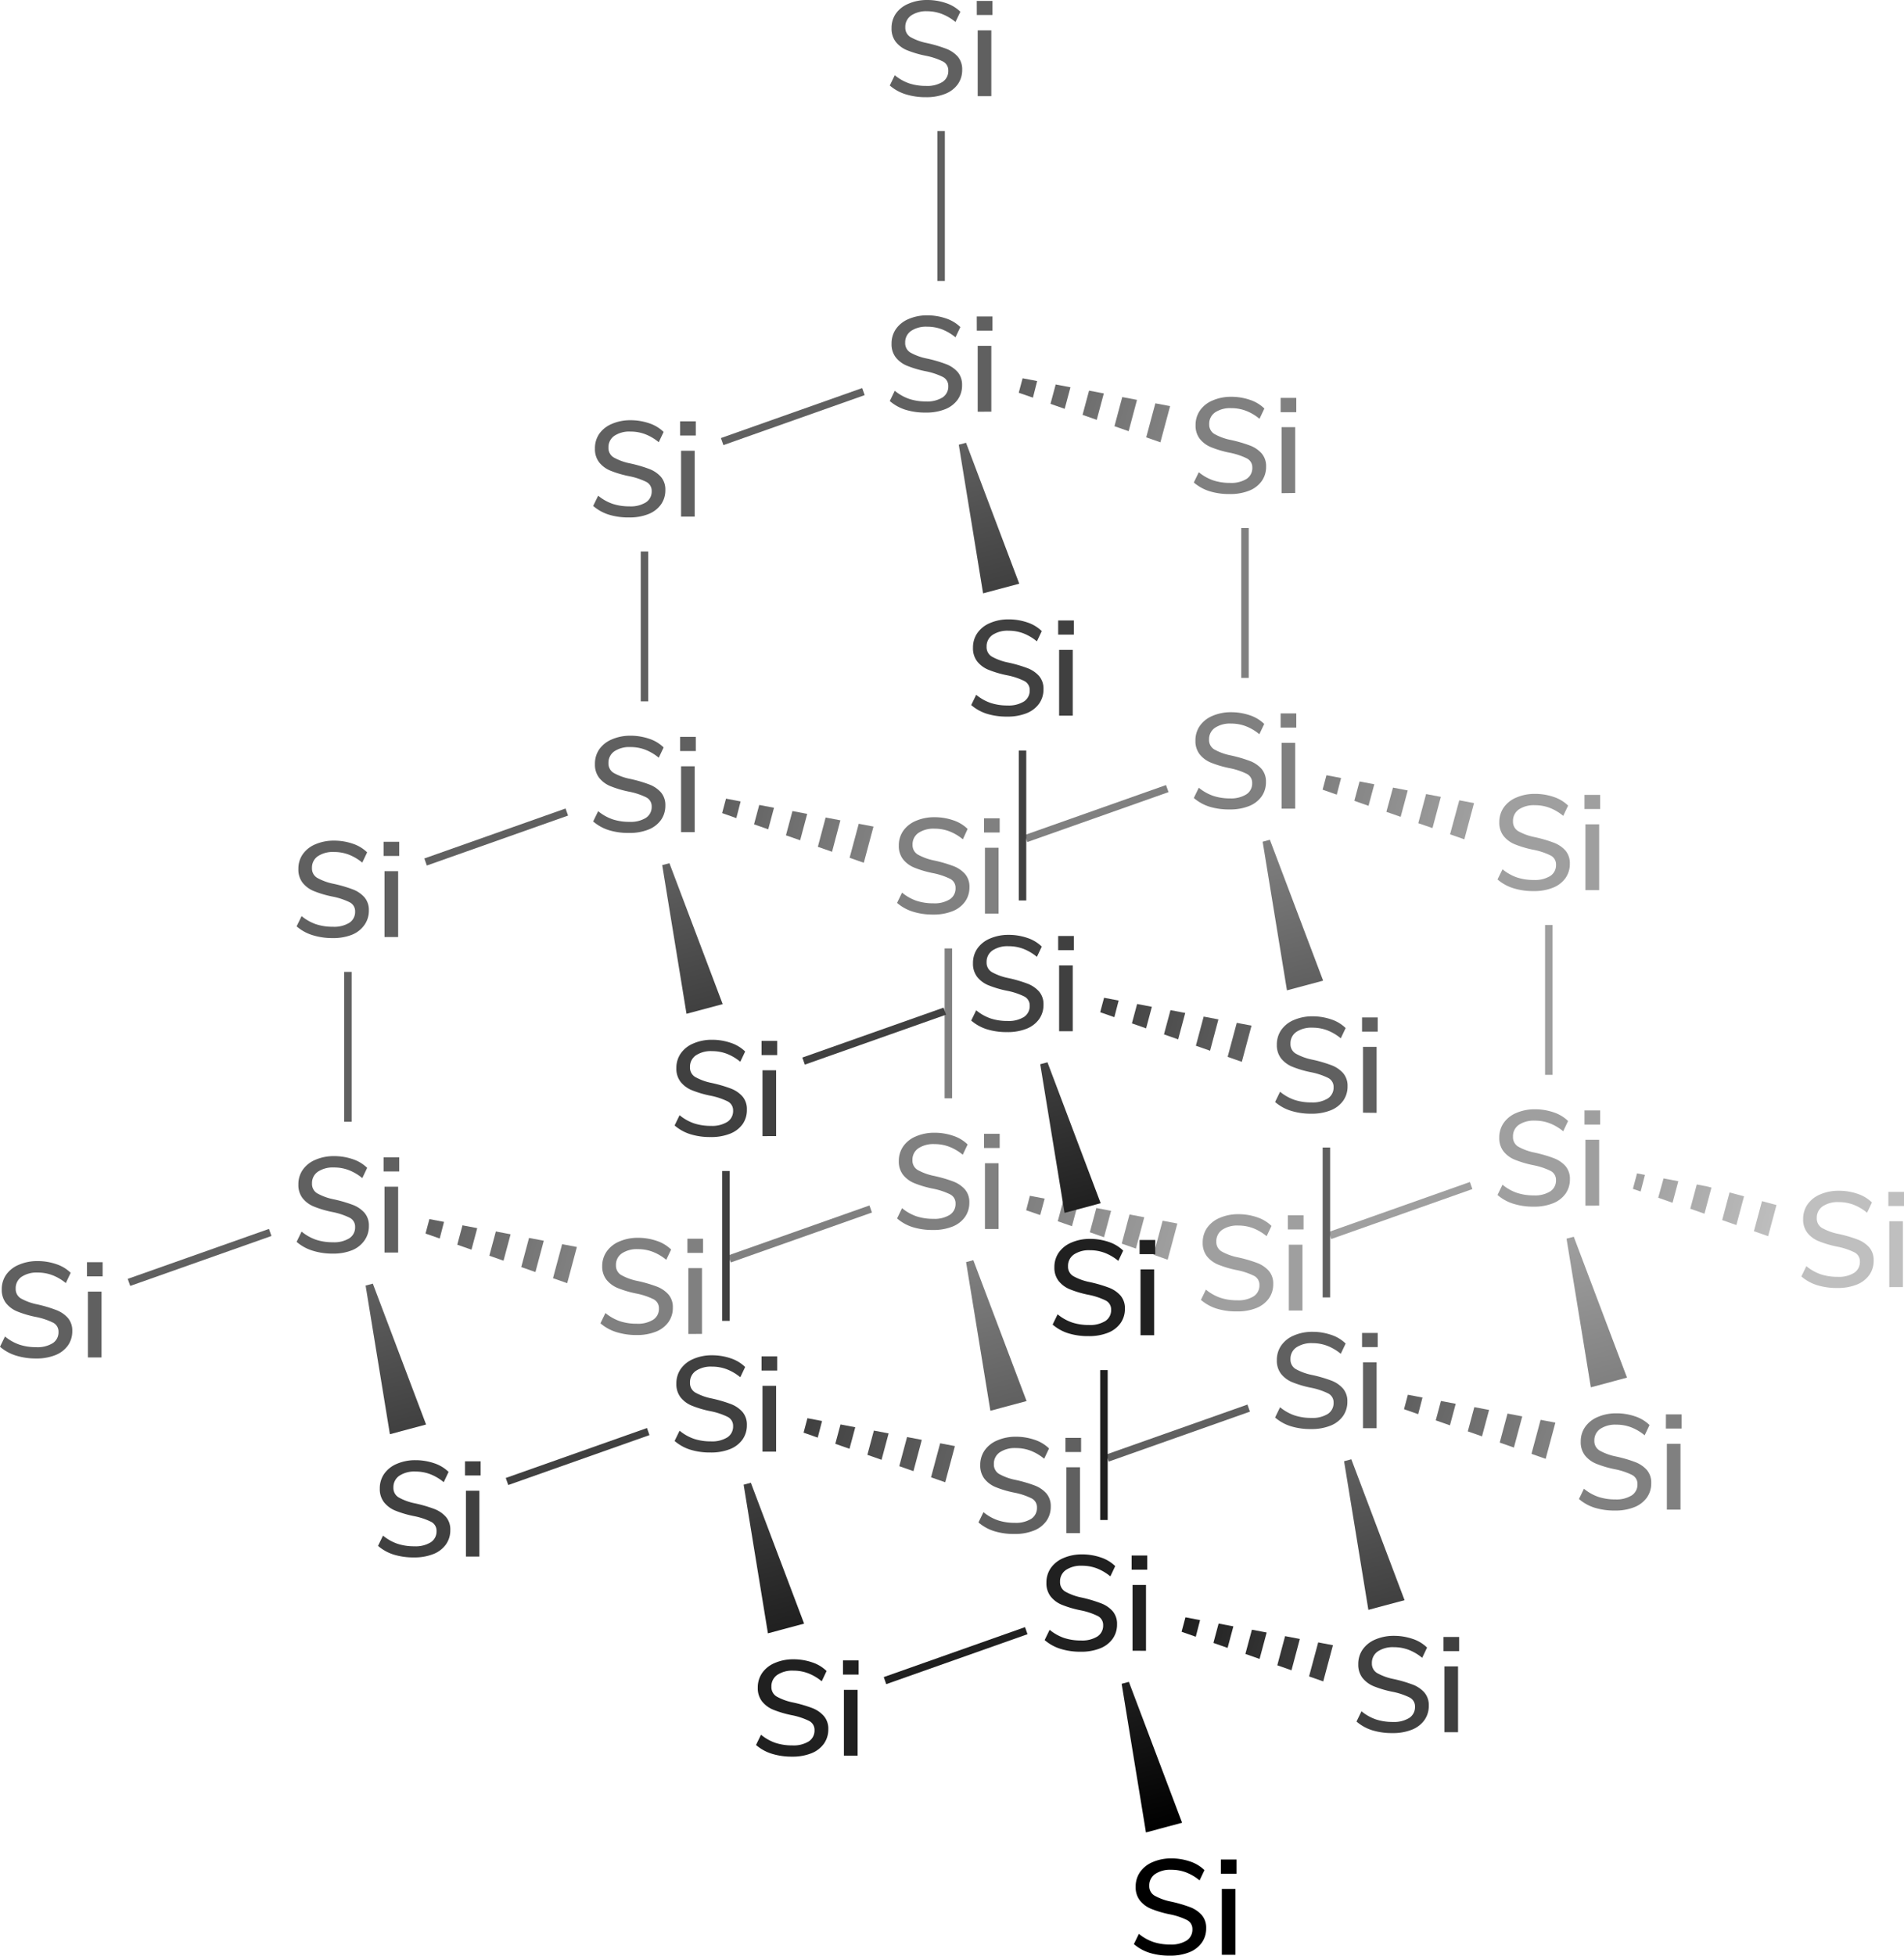 <svg xmlns="http://www.w3.org/2000/svg" xmlns:xlink="http://www.w3.org/1999/xlink" width="508.4" height="521.98" viewBox="0 0 508.4 521.98"><defs><style>.cls-1{fill:none;}.cls-2{fill:#bfbfbf;}.cls-3{fill:#9f9f9f;}.cls-4{fill:gray;}.cls-5{fill:#606060;}.cls-6{clip-path:url(#clip-path);}.cls-7{fill:url(#名称未設定グラデーション_47);}.cls-8{clip-path:url(#clip-path-2);}.cls-9{fill:url(#名称未設定グラデーション_47-2);}.cls-10{clip-path:url(#clip-path-3);}.cls-11{fill:url(#名称未設定グラデーション_47-3);}.cls-12{fill:url(#名称未設定グラデーション_40);}.cls-13{fill:url(#名称未設定グラデーション_40-2);}.cls-14{fill:url(#名称未設定グラデーション_40-3);}.cls-15{clip-path:url(#clip-path-4);}.cls-16{fill:url(#名称未設定グラデーション_112);}.cls-17{clip-path:url(#clip-path-5);}.cls-18{fill:url(#名称未設定グラデーション_112-2);}.cls-19{clip-path:url(#clip-path-6);}.cls-20{fill:url(#名称未設定グラデーション_99);}.cls-21{clip-path:url(#clip-path-7);}.cls-22{fill:url(#名称未設定グラデーション_99-2);}.cls-23{fill:url(#名称未設定グラデーション_105);}.cls-24{fill:url(#名称未設定グラデーション_71);}.cls-25{clip-path:url(#clip-path-8);}.cls-26{fill:url(#名称未設定グラデーション_62);}.cls-27{fill:url(#名称未設定グラデーション_55);}.cls-28{clip-path:url(#clip-path-9);}.cls-29{fill:url(#名称未設定グラデーション_47-4);}.cls-30{clip-path:url(#clip-path-10);}.cls-31{fill:url(#名称未設定グラデーション_88);}.cls-32{stroke:gray;}.cls-32,.cls-35,.cls-36,.cls-37,.cls-39{stroke-miterlimit:10;stroke-width:2px;}.cls-33{fill:url(#名称未設定グラデーション_105-2);}.cls-34{fill:url(#名称未設定グラデーション_40-4);}.cls-35{stroke:#606060;}.cls-36{stroke:#404040;}.cls-37{stroke:#9f9f9f;}.cls-38{fill:url(#名称未設定グラデーション_8);}.cls-39{stroke:#202020;}.cls-40{fill:url(#名称未設定グラデーション_71-2);}.cls-41{fill:#202020;}.cls-42{fill:#404040;}</style><clipPath id="clip-path"><path class="cls-1" d="M275.81,106.13,272,104.81l1-3.86,3.94.75Zm27.79.59-3.94-.75-2.08,7.78,3.79,1.33Zm-14.54,4,3.79,1.33,1.89-7.05-3.94-.75Zm17,6,3.79,1.33,2.59-9.66-3.94-.75Zm-25.56-8.94,3.79,1.33,1.54-5.75-3.94-.75Z"/></clipPath><linearGradient id="名称未設定グラデーション_47" x1="177.77" y1="139.1" x2="217.77" y2="139.1" gradientTransform="translate(94.08 -31.05)" gradientUnits="userSpaceOnUse"><stop offset="0" stop-color="#606060"/><stop offset="1" stop-color="gray"/></linearGradient><clipPath id="clip-path-2"><path class="cls-1" d="M196.61,218.34,192.82,217l1-3.86,3.94.75Zm27.79.59-3.94-.75L218.38,226l3.79,1.33Zm-14.54,4,3.79,1.33,1.89-7.05-3.94-.75Zm17,6,3.79,1.33,2.59-9.66-3.94-.75ZM201.34,220l3.79,1.33,1.54-5.75-3.94-.75Z"/></clipPath><linearGradient id="名称未設定グラデーション_47-2" x1="130.32" y1="267.98" x2="170.32" y2="267.98" gradientTransform="translate(62.34 -47.72)" xlink:href="#名称未設定グラデーション_47"/><clipPath id="clip-path-3"><path class="cls-1" d="M117.41,330.54l-3.79-1.33,1-3.86,3.94.75Zm27.79.59-3.94-.75-2.08,7.78,3.79,1.33Zm-14.54,4,3.79,1.33,1.89-7.05-3.94-.75Zm17,6,3.79,1.33,2.59-9.66-3.94-.75Zm-25.56-8.94,3.79,1.33,1.54-5.75-3.94-.75Z"/></clipPath><linearGradient id="名称未設定グラデーション_47-3" x1="82.86" y1="396.85" x2="122.86" y2="396.85" gradientTransform="translate(30.6 -64.4)" xlink:href="#名称未設定グラデーション_47"/><linearGradient id="名称未設定グラデーション_40" x1="256.98" y1="118.43" x2="267.33" y2="157.07" gradientUnits="userSpaceOnUse"><stop offset="0" stop-color="#606060"/><stop offset="1" stop-color="#404040"/></linearGradient><linearGradient id="名称未設定グラデーション_40-2" x1="177.78" y1="230.64" x2="188.14" y2="269.27" xlink:href="#名称未設定グラデーション_40"/><linearGradient id="名称未設定グラデーション_40-3" x1="98.59" y1="342.84" x2="108.94" y2="381.47" xlink:href="#名称未設定グラデーション_40"/><clipPath id="clip-path-4"><path class="cls-1" d="M356.94,212.08l-3.79-1.33,1-3.86,3.94.75Zm27.79.59-3.94-.75-2.08,7.78L382.5,221Zm-14.54,4L374,218l1.89-7.05-3.94-.75Zm17,6L391,224l2.59-9.66-3.94-.75Zm-25.56-8.94,3.79,1.33,1.54-5.75-3.94-.75Z"/></clipPath><linearGradient id="名称未設定グラデーション_112" x1="283.57" y1="220.44" x2="323.57" y2="220.44" gradientTransform="translate(69.43 -6.44)" gradientUnits="userSpaceOnUse"><stop offset="0" stop-color="gray"/><stop offset="1" stop-color="#9f9f9f"/></linearGradient><clipPath id="clip-path-5"><path class="cls-1" d="M277.75,324.28,274,323l1-3.86,3.94.75Zm27.79.59-3.94-.75-2.08,7.78,3.79,1.33Zm-14.54,4,3.79,1.33,1.89-7.05-3.94-.75Zm17,6,3.79,1.33,2.59-9.66-3.94-.75Zm-25.56-8.94,3.79,1.33,1.54-5.75-3.94-.75Z"/></clipPath><linearGradient id="名称未設定グラデーション_112-2" x1="236.11" y1="349.31" x2="276.11" y2="349.31" gradientTransform="translate(37.69 -23.11)" xlink:href="#名称未設定グラデーション_112"/><clipPath id="clip-path-6"><path class="cls-1" d="M297.55,271.47l-3.79-1.33,1-3.86,3.94.75Zm27.79.59-3.94-.75-2.08,7.78,3.79,1.33Zm-14.54,4,3.79,1.33,1.89-7.05-3.94-.75Zm17,6,3.79,1.33,2.59-9.66-3.94-.75Zm-25.56-8.94,3.79,1.33,1.54-5.75-3.94-.75Z"/></clipPath><linearGradient id="名称未設定グラデーション_99" x1="241.57" y1="293.18" x2="281.57" y2="293.18" gradientTransform="translate(52.03 -19.79)" gradientUnits="userSpaceOnUse"><stop offset="0" stop-color="#404040"/><stop offset="1" stop-color="#606060"/></linearGradient><clipPath id="clip-path-7"><path class="cls-1" d="M218.35,383.68l-3.79-1.33,1-3.86,3.94.75Zm27.79.59-3.94-.75-2.08,7.78,3.79,1.33Zm-14.54,4,3.79,1.33,1.89-7.05-3.94-.75Zm17,6,3.79,1.33,2.59-9.66-3.94-.75Zm-25.56-8.94,3.79,1.33,1.54-5.75-3.94-.75Z"/></clipPath><linearGradient id="名称未設定グラデーション_99-2" x1="194.11" y1="422.06" x2="234.11" y2="422.06" gradientTransform="translate(20.29 -36.46)" xlink:href="#名称未設定グラデーション_99"/><linearGradient id="名称未設定グラデーション_105" x1="338.12" y1="224.38" x2="348.47" y2="263.01" gradientUnits="userSpaceOnUse"><stop offset="0" stop-color="gray"/><stop offset="1" stop-color="#606060"/></linearGradient><linearGradient id="名称未設定グラデーション_71" x1="199.53" y1="395.98" x2="209.88" y2="434.61" gradientUnits="userSpaceOnUse"><stop offset="0" stop-color="#404040"/><stop offset="1" stop-color="#202020"/></linearGradient><clipPath id="clip-path-8"><path class="cls-1" d="M438.08,318l-3.79-1.33,1-3.86,3.94.75Zm27.79.59-3.94-.75-2.08,7.78,3.79,1.33Zm-14.54,4,3.79,1.33,1.89-7.05-3.94-.75Zm17,6,3.79,1.33,2.59-9.66-3.94-.75Zm-25.56-8.94L446.6,321l1.54-5.75-3.94-.75Z"/></clipPath><linearGradient id="名称未設定グラデーション_62" x1="406.29" y1="320.34" x2="446.29" y2="320.34" gradientTransform="translate(27.84 -0.4)" gradientUnits="userSpaceOnUse"><stop offset="0" stop-color="#9f9f9f"/><stop offset="1" stop-color="#bfbfbf"/></linearGradient><linearGradient id="名称未設定グラデーション_55" x1="419.26" y1="330.32" x2="429.61" y2="368.96" gradientUnits="userSpaceOnUse"><stop offset="0" stop-color="#9f9f9f"/><stop offset="1" stop-color="gray"/></linearGradient><clipPath id="clip-path-9"><path class="cls-1" d="M378.68,377.42l-3.79-1.33,1-3.86,3.94.75Zm27.79.59-3.94-.75L400.45,385l3.79,1.33Zm-14.54,4,3.79,1.33,1.89-7.05-3.94-.75Zm17,6,3.79,1.33,2.59-9.66-3.94-.75Zm-25.56-8.94,3.79,1.33,1.54-5.75-3.94-.75Z"/></clipPath><linearGradient id="名称未設定グラデーション_47-4" x1="361.97" y1="385.5" x2="401.97" y2="385.5" gradientTransform="translate(12.76 -6.16)" xlink:href="#名称未設定グラデーション_47"/><clipPath id="clip-path-10"><path class="cls-1" d="M319.29,436.82l-3.79-1.33,1-3.86,3.94.75Zm27.79.59-3.94-.75-2.08,7.78,3.79,1.33Zm-14.54,4,3.79,1.33,1.89-7.05-3.94-.75Zm17,6,3.79,1.33,2.59-9.66-3.94-.75ZM324,438.47l3.79,1.33,1.54-5.75-3.94-.75Z"/></clipPath><linearGradient id="名称未設定グラデーション_88" x1="305.36" y1="447.26" x2="345.36" y2="447.26" gradientTransform="translate(9.98 -8.53)" gradientUnits="userSpaceOnUse"><stop offset="0" stop-color="#202020"/><stop offset="1" stop-color="#404040"/></linearGradient><linearGradient id="名称未設定グラデーション_105-2" x1="258.92" y1="336.58" x2="269.28" y2="375.22" xlink:href="#名称未設定グラデーション_105"/><linearGradient id="名称未設定グラデーション_40-4" x1="359.86" y1="389.72" x2="370.21" y2="428.36" xlink:href="#名称未設定グラデーション_40"/><linearGradient id="名称未設定グラデーション_8" x1="300.46" y1="449.12" x2="310.82" y2="487.75" gradientUnits="userSpaceOnUse"><stop offset="0" stop-color="#202020"/><stop offset="1"/></linearGradient><linearGradient id="名称未設定グラデーション_71-2" x1="278.72" y1="283.77" x2="289.07" y2="322.41" xlink:href="#名称未設定グラデーション_71"/></defs><title>Chemical structure of silicon</title><g id="レイヤー_2" data-name="レイヤー 2"><g id="レイヤー_1-2" data-name="レイヤー 1"><path class="cls-2" d="M485.23,343a11.77,11.77,0,0,1-4.23-2.34l1.33-2.74a12.41,12.41,0,0,0,3.87,2.18,14.12,14.12,0,0,0,4.48.67,7.71,7.71,0,0,0,4.39-1.06,3.43,3.43,0,0,0,1.55-3,2.65,2.65,0,0,0-1.44-2.47,18.3,18.3,0,0,0-4.61-1.53,27.74,27.74,0,0,1-5-1.48,7.4,7.4,0,0,1-3-2.25,5.74,5.74,0,0,1-1.1-3.62,6.73,6.73,0,0,1,1.17-3.92,7.72,7.72,0,0,1,3.33-2.65,12.29,12.29,0,0,1,5-1,15.35,15.35,0,0,1,5,.81,9.94,9.94,0,0,1,3.87,2.32l-1.3,2.74a13,13,0,0,0-3.62-2.14,11,11,0,0,0-3.94-.7,7.21,7.21,0,0,0-4.3,1.13,3.67,3.67,0,0,0-1.57,3.15,2.91,2.91,0,0,0,1.37,2.61,14.88,14.88,0,0,0,4.39,1.6,36.39,36.39,0,0,1,5.13,1.49,7.87,7.87,0,0,1,3.13,2.12,5.17,5.17,0,0,1,1.17,3.51,6.51,6.51,0,0,1-1.17,3.85,7.46,7.46,0,0,1-3.35,2.56,13.48,13.48,0,0,1-5.17.9A17.67,17.67,0,0,1,485.23,343Z"/><path class="cls-2" d="M504.22,318.09h4.18v3.78h-4.18Zm.25,25.42V325.93h3.64V343.5Z"/><path class="cls-3" d="M404.09,237.05a11.77,11.77,0,0,1-4.23-2.34L401.2,232a12.41,12.41,0,0,0,3.87,2.18,14.12,14.12,0,0,0,4.48.67,7.71,7.71,0,0,0,4.39-1.06,3.43,3.43,0,0,0,1.55-3,2.65,2.65,0,0,0-1.44-2.47,18.3,18.3,0,0,0-4.61-1.53,27.74,27.74,0,0,1-5-1.48,7.4,7.4,0,0,1-3-2.25,5.74,5.74,0,0,1-1.1-3.62,6.73,6.73,0,0,1,1.17-3.92,7.72,7.72,0,0,1,3.33-2.65,12.29,12.29,0,0,1,5-1,15.35,15.35,0,0,1,5,.81,9.94,9.94,0,0,1,3.87,2.32l-1.3,2.74a13,13,0,0,0-3.62-2.14,11,11,0,0,0-3.94-.7,7.21,7.21,0,0,0-4.3,1.13A3.67,3.67,0,0,0,404,219.2a2.91,2.91,0,0,0,1.37,2.61,14.88,14.88,0,0,0,4.39,1.6,36.39,36.39,0,0,1,5.13,1.49A7.87,7.87,0,0,1,418,227a5.17,5.17,0,0,1,1.17,3.51,6.51,6.51,0,0,1-1.17,3.85,7.46,7.46,0,0,1-3.35,2.56,13.48,13.48,0,0,1-5.17.9A17.67,17.67,0,0,1,404.09,237.05Z"/><path class="cls-3" d="M423.08,212.14h4.18v3.78h-4.18Zm.25,25.42V220H427v17.57Z"/><path class="cls-3" d="M324.9,349.26a11.77,11.77,0,0,1-4.23-2.34l1.33-2.74a12.41,12.41,0,0,0,3.87,2.18,14.12,14.12,0,0,0,4.48.67,7.71,7.71,0,0,0,4.39-1.06,3.43,3.43,0,0,0,1.55-3,2.65,2.65,0,0,0-1.44-2.47,18.3,18.3,0,0,0-4.61-1.53,27.74,27.74,0,0,1-5-1.48,7.4,7.4,0,0,1-3-2.25,5.74,5.74,0,0,1-1.1-3.62,6.73,6.73,0,0,1,1.17-3.92,7.72,7.72,0,0,1,3.33-2.65,12.29,12.29,0,0,1,5-1,15.35,15.35,0,0,1,5,.81,9.94,9.94,0,0,1,3.87,2.32l-1.3,2.74a13,13,0,0,0-3.62-2.14,11,11,0,0,0-3.94-.7,7.21,7.21,0,0,0-4.3,1.13,3.67,3.67,0,0,0-1.57,3.15,2.91,2.91,0,0,0,1.37,2.61,14.88,14.88,0,0,0,4.39,1.6,36.39,36.39,0,0,1,5.13,1.49,7.87,7.87,0,0,1,3.13,2.12,5.17,5.17,0,0,1,1.17,3.51,6.51,6.51,0,0,1-1.17,3.85,7.46,7.46,0,0,1-3.35,2.56,13.48,13.48,0,0,1-5.17.9A17.67,17.67,0,0,1,324.9,349.26Z"/><path class="cls-3" d="M343.89,324.34h4.18v3.78h-4.18Zm.25,25.42V332.19h3.64v17.57Z"/><path class="cls-3" d="M404.09,321.26a11.77,11.77,0,0,1-4.23-2.34l1.33-2.74a12.41,12.41,0,0,0,3.87,2.18,14.12,14.12,0,0,0,4.48.67,7.71,7.71,0,0,0,4.39-1.06,3.43,3.43,0,0,0,1.55-3,2.65,2.65,0,0,0-1.44-2.47,18.3,18.3,0,0,0-4.61-1.53,27.74,27.74,0,0,1-5-1.48,7.4,7.4,0,0,1-3-2.25,5.74,5.74,0,0,1-1.1-3.62,6.73,6.73,0,0,1,1.17-3.92,7.72,7.72,0,0,1,3.33-2.65,12.29,12.29,0,0,1,5-1,15.35,15.35,0,0,1,5,.81,9.94,9.94,0,0,1,3.87,2.32l-1.3,2.74a13,13,0,0,0-3.62-2.14,11,11,0,0,0-3.94-.7,7.21,7.21,0,0,0-4.3,1.13A3.67,3.67,0,0,0,404,303.4a2.91,2.91,0,0,0,1.37,2.61,14.88,14.88,0,0,0,4.39,1.6,36.39,36.39,0,0,1,5.13,1.49,7.87,7.87,0,0,1,3.13,2.12,5.17,5.17,0,0,1,1.17,3.51,6.51,6.51,0,0,1-1.17,3.85,7.46,7.46,0,0,1-3.35,2.56,13.48,13.48,0,0,1-5.17.9A17.67,17.67,0,0,1,404.09,321.26Z"/><path class="cls-3" d="M423.08,296.35h4.18v3.78h-4.18Zm.25,25.42V304.19H427v17.57Z"/><path class="cls-4" d="M164.56,355.51a11.77,11.77,0,0,1-4.23-2.34l1.33-2.74a12.41,12.41,0,0,0,3.87,2.18,14.12,14.12,0,0,0,4.48.67,7.71,7.71,0,0,0,4.39-1.06,3.43,3.43,0,0,0,1.55-3,2.65,2.65,0,0,0-1.44-2.47,18.3,18.3,0,0,0-4.61-1.53,27.74,27.74,0,0,1-5-1.48,7.4,7.4,0,0,1-3-2.25,5.74,5.74,0,0,1-1.1-3.62A6.73,6.73,0,0,1,162,334a7.72,7.72,0,0,1,3.33-2.65,12.29,12.29,0,0,1,5-1,15.35,15.35,0,0,1,5,.81,9.94,9.94,0,0,1,3.87,2.32l-1.3,2.74a13,13,0,0,0-3.62-2.14,11,11,0,0,0-3.94-.7,7.21,7.21,0,0,0-4.3,1.13,3.67,3.67,0,0,0-1.57,3.15,2.91,2.91,0,0,0,1.37,2.61,14.88,14.88,0,0,0,4.39,1.6,36.39,36.39,0,0,1,5.13,1.49,7.87,7.87,0,0,1,3.13,2.12,5.17,5.17,0,0,1,1.17,3.51,6.51,6.51,0,0,1-1.17,3.85,7.46,7.46,0,0,1-3.35,2.56,13.48,13.48,0,0,1-5.17.9A17.67,17.67,0,0,1,164.56,355.51Z"/><path class="cls-4" d="M183.55,330.6h4.18v3.78h-4.18Zm.25,25.42V338.45h3.64V356Z"/><path class="cls-4" d="M243.76,327.52a11.77,11.77,0,0,1-4.23-2.34l1.33-2.74a12.41,12.41,0,0,0,3.87,2.18,14.12,14.12,0,0,0,4.48.67,7.71,7.71,0,0,0,4.39-1.06,3.43,3.43,0,0,0,1.55-3,2.65,2.65,0,0,0-1.44-2.47,18.3,18.3,0,0,0-4.61-1.53,27.74,27.74,0,0,1-5-1.48,7.4,7.4,0,0,1-3-2.25,5.74,5.74,0,0,1-1.1-3.62,6.73,6.73,0,0,1,1.17-3.92,7.72,7.72,0,0,1,3.33-2.65,12.29,12.29,0,0,1,5-1,15.35,15.35,0,0,1,5,.81,9.94,9.94,0,0,1,3.87,2.32l-1.3,2.74a13,13,0,0,0-3.62-2.14,11,11,0,0,0-3.94-.7,7.21,7.21,0,0,0-4.3,1.13,3.67,3.67,0,0,0-1.57,3.15,2.91,2.91,0,0,0,1.37,2.61,14.88,14.88,0,0,0,4.39,1.6,36.39,36.39,0,0,1,5.13,1.49,7.87,7.87,0,0,1,3.13,2.12,5.17,5.17,0,0,1,1.17,3.51,6.51,6.51,0,0,1-1.17,3.85,7.46,7.46,0,0,1-3.35,2.56,13.48,13.48,0,0,1-5.17.9A17.67,17.67,0,0,1,243.76,327.52Z"/><path class="cls-4" d="M262.75,302.6h4.18v3.78h-4.18ZM263,328V310.45h3.64V328Z"/><path class="cls-4" d="M243.76,243.31a11.77,11.77,0,0,1-4.23-2.34l1.33-2.74a12.41,12.41,0,0,0,3.87,2.18,14.12,14.12,0,0,0,4.48.67,7.71,7.71,0,0,0,4.39-1.06,3.43,3.43,0,0,0,1.55-3,2.65,2.65,0,0,0-1.44-2.47,18.3,18.3,0,0,0-4.61-1.53,27.74,27.74,0,0,1-5-1.48,7.4,7.4,0,0,1-3-2.25,5.74,5.74,0,0,1-1.1-3.62,6.73,6.73,0,0,1,1.17-3.92,7.72,7.72,0,0,1,3.33-2.65,12.29,12.29,0,0,1,5-1,15.35,15.35,0,0,1,5,.81,9.94,9.94,0,0,1,3.87,2.32L257.1,224a13,13,0,0,0-3.62-2.14,11,11,0,0,0-3.94-.7,7.21,7.21,0,0,0-4.3,1.13,3.67,3.67,0,0,0-1.57,3.15,2.91,2.91,0,0,0,1.37,2.61,14.88,14.88,0,0,0,4.39,1.6,36.39,36.39,0,0,1,5.13,1.49,7.87,7.87,0,0,1,3.13,2.12,5.17,5.17,0,0,1,1.17,3.51,6.51,6.51,0,0,1-1.17,3.85,7.46,7.46,0,0,1-3.35,2.56,13.48,13.48,0,0,1-5.17.9A17.67,17.67,0,0,1,243.76,243.31Z"/><path class="cls-4" d="M262.75,218.4h4.18v3.78h-4.18Zm.25,25.42V226.25h3.64v17.57Z"/><path class="cls-4" d="M323,215.31a11.77,11.77,0,0,1-4.23-2.34l1.33-2.74a12.41,12.41,0,0,0,3.87,2.18,14.12,14.12,0,0,0,4.48.67A7.71,7.71,0,0,0,332.8,212a3.43,3.43,0,0,0,1.55-3,2.65,2.65,0,0,0-1.44-2.47A18.3,18.3,0,0,0,328.3,205a27.74,27.74,0,0,1-5-1.48,7.4,7.4,0,0,1-3-2.25,5.74,5.74,0,0,1-1.1-3.62,6.73,6.73,0,0,1,1.17-3.92,7.72,7.72,0,0,1,3.33-2.65,12.29,12.29,0,0,1,5-1,15.35,15.35,0,0,1,5,.81,9.94,9.94,0,0,1,3.87,2.32l-1.3,2.74a13,13,0,0,0-3.62-2.14,11,11,0,0,0-3.94-.7,7.21,7.21,0,0,0-4.3,1.13,3.67,3.67,0,0,0-1.57,3.15,2.91,2.91,0,0,0,1.37,2.61,14.88,14.88,0,0,0,4.39,1.6,36.39,36.39,0,0,1,5.13,1.49,7.87,7.87,0,0,1,3.13,2.12,5.17,5.17,0,0,1,1.17,3.51,6.51,6.51,0,0,1-1.17,3.85,7.46,7.46,0,0,1-3.35,2.56,13.48,13.48,0,0,1-5.17.9A17.67,17.67,0,0,1,323,215.31Z"/><path class="cls-4" d="M341.95,190.4h4.18v3.78h-4.18Zm.25,25.42V198.25h3.64v17.57Z"/><path class="cls-4" d="M425.84,402.4a11.77,11.77,0,0,1-4.23-2.34l1.33-2.74a12.41,12.41,0,0,0,3.87,2.18,14.12,14.12,0,0,0,4.48.67,7.71,7.71,0,0,0,4.39-1.06,3.43,3.43,0,0,0,1.55-3,2.65,2.65,0,0,0-1.44-2.47,18.3,18.3,0,0,0-4.61-1.53,27.74,27.74,0,0,1-5-1.48,7.4,7.4,0,0,1-3-2.25,5.74,5.74,0,0,1-1.1-3.62,6.73,6.73,0,0,1,1.17-3.92,7.72,7.72,0,0,1,3.33-2.65,12.29,12.29,0,0,1,5-1,15.35,15.35,0,0,1,5,.81,9.94,9.94,0,0,1,3.87,2.32l-1.3,2.74a13,13,0,0,0-3.62-2.14,11,11,0,0,0-3.94-.7,7.21,7.21,0,0,0-4.3,1.13,3.67,3.67,0,0,0-1.57,3.15,2.91,2.91,0,0,0,1.37,2.61,14.88,14.88,0,0,0,4.39,1.6,36.39,36.39,0,0,1,5.13,1.49,7.87,7.87,0,0,1,3.13,2.12,5.17,5.17,0,0,1,1.17,3.51,6.51,6.51,0,0,1-1.17,3.85,7.46,7.46,0,0,1-3.35,2.56,13.48,13.48,0,0,1-5.17.9A17.67,17.67,0,0,1,425.84,402.4Z"/><path class="cls-4" d="M444.83,377.48H449v3.78h-4.18Zm.25,25.42V385.33h3.64V402.9Z"/><path class="cls-5" d="M241.82,25.16a11.77,11.77,0,0,1-4.23-2.34l1.33-2.74a12.41,12.41,0,0,0,3.87,2.18,14.12,14.12,0,0,0,4.48.67,7.71,7.71,0,0,0,4.39-1.06,3.43,3.43,0,0,0,1.55-3,2.65,2.65,0,0,0-1.44-2.47,18.3,18.3,0,0,0-4.61-1.53,27.74,27.74,0,0,1-5-1.48,7.4,7.4,0,0,1-3-2.25,5.74,5.74,0,0,1-1.1-3.62,6.73,6.73,0,0,1,1.17-3.92A7.72,7.72,0,0,1,242.56,1a12.29,12.29,0,0,1,5-1,15.35,15.35,0,0,1,5,.81,9.94,9.94,0,0,1,3.87,2.32l-1.3,2.74a13,13,0,0,0-3.62-2.14A11,11,0,0,0,247.6,3a7.21,7.21,0,0,0-4.3,1.13,3.67,3.67,0,0,0-1.57,3.15,2.91,2.91,0,0,0,1.37,2.61,14.88,14.88,0,0,0,4.39,1.6A36.39,36.39,0,0,1,252.62,13a7.87,7.87,0,0,1,3.13,2.12,5.17,5.17,0,0,1,1.17,3.51,6.51,6.51,0,0,1-1.17,3.85,7.46,7.46,0,0,1-3.35,2.56,13.48,13.48,0,0,1-5.17.9A17.67,17.67,0,0,1,241.82,25.16Z"/><path class="cls-5" d="M260.81.25H265V4h-4.18Zm.25,25.42V8.1h3.64V25.67Z"/><path class="cls-5" d="M241.82,109.37a11.77,11.77,0,0,1-4.23-2.34l1.33-2.74a12.41,12.41,0,0,0,3.87,2.18,14.12,14.12,0,0,0,4.48.67,7.71,7.71,0,0,0,4.39-1.06,3.43,3.43,0,0,0,1.55-3,2.65,2.65,0,0,0-1.44-2.47,18.3,18.3,0,0,0-4.61-1.53,27.74,27.74,0,0,1-5-1.48,7.4,7.4,0,0,1-3-2.25,5.74,5.74,0,0,1-1.1-3.62,6.73,6.73,0,0,1,1.17-3.92,7.72,7.72,0,0,1,3.33-2.65,12.29,12.29,0,0,1,5-1,15.35,15.35,0,0,1,5,.81,9.94,9.94,0,0,1,3.87,2.32l-1.3,2.74a13,13,0,0,0-3.62-2.14,11,11,0,0,0-3.94-.7,7.21,7.21,0,0,0-4.3,1.13,3.67,3.67,0,0,0-1.57,3.15,2.91,2.91,0,0,0,1.37,2.61,14.88,14.88,0,0,0,4.39,1.6,36.39,36.39,0,0,1,5.13,1.49,7.87,7.87,0,0,1,3.13,2.12,5.17,5.17,0,0,1,1.17,3.51,6.51,6.51,0,0,1-1.17,3.85,7.46,7.46,0,0,1-3.35,2.56,13.48,13.48,0,0,1-5.17.9A17.67,17.67,0,0,1,241.82,109.37Z"/><path class="cls-5" d="M260.81,84.46H265v3.78h-4.18Zm.25,25.42V92.3h3.64v17.57Z"/><path class="cls-5" d="M162.62,137.37a11.77,11.77,0,0,1-4.23-2.34l1.33-2.74a12.41,12.41,0,0,0,3.87,2.18,14.12,14.12,0,0,0,4.48.67,7.71,7.71,0,0,0,4.39-1.06,3.43,3.43,0,0,0,1.55-3,2.65,2.65,0,0,0-1.44-2.47,18.3,18.3,0,0,0-4.61-1.53,27.74,27.74,0,0,1-5-1.48,7.4,7.4,0,0,1-3-2.25,5.74,5.74,0,0,1-1.1-3.62A6.73,6.73,0,0,1,160,115.8a7.72,7.72,0,0,1,3.33-2.65,12.29,12.29,0,0,1,5-1,15.35,15.35,0,0,1,5,.81,9.94,9.94,0,0,1,3.87,2.32l-1.3,2.74a13,13,0,0,0-3.62-2.14,11,11,0,0,0-3.94-.7,7.21,7.21,0,0,0-4.3,1.13,3.67,3.67,0,0,0-1.57,3.15,2.91,2.91,0,0,0,1.37,2.61,14.88,14.88,0,0,0,4.39,1.6,36.39,36.39,0,0,1,5.13,1.49,7.87,7.87,0,0,1,3.13,2.12,5.17,5.17,0,0,1,1.17,3.51,6.51,6.51,0,0,1-1.17,3.85,7.46,7.46,0,0,1-3.35,2.56,13.48,13.48,0,0,1-5.17.9A17.67,17.67,0,0,1,162.62,137.37Z"/><path class="cls-5" d="M181.61,112.45h4.18v3.78h-4.18Zm.25,25.42V120.3h3.64v17.57Z"/><path class="cls-5" d="M162.62,221.57a11.77,11.77,0,0,1-4.23-2.34l1.33-2.74a12.41,12.41,0,0,0,3.87,2.18,14.12,14.12,0,0,0,4.48.67,7.71,7.71,0,0,0,4.39-1.06,3.43,3.43,0,0,0,1.55-3,2.65,2.65,0,0,0-1.44-2.47,18.3,18.3,0,0,0-4.61-1.53,27.74,27.74,0,0,1-5-1.48,7.4,7.4,0,0,1-3-2.25,5.74,5.74,0,0,1-1.1-3.62A6.73,6.73,0,0,1,160,200a7.72,7.72,0,0,1,3.33-2.65,12.29,12.29,0,0,1,5-1,15.35,15.35,0,0,1,5,.81,9.94,9.94,0,0,1,3.87,2.32l-1.3,2.74a13,13,0,0,0-3.62-2.14,11,11,0,0,0-3.94-.7,7.21,7.21,0,0,0-4.3,1.13,3.67,3.67,0,0,0-1.57,3.15,2.91,2.91,0,0,0,1.37,2.61,14.88,14.88,0,0,0,4.39,1.6,36.39,36.39,0,0,1,5.13,1.49,7.87,7.87,0,0,1,3.13,2.12,5.17,5.17,0,0,1,1.17,3.51,6.51,6.51,0,0,1-1.17,3.85,7.46,7.46,0,0,1-3.35,2.56,13.48,13.48,0,0,1-5.17.9A17.67,17.67,0,0,1,162.62,221.57Z"/><path class="cls-5" d="M181.61,196.66h4.18v3.78h-4.18Zm.25,25.42V204.51h3.64v17.57Z"/><path class="cls-5" d="M83.43,249.57a11.77,11.77,0,0,1-4.23-2.34l1.33-2.74a12.41,12.41,0,0,0,3.87,2.18,14.12,14.12,0,0,0,4.48.67,7.71,7.71,0,0,0,4.39-1.06,3.43,3.43,0,0,0,1.55-3,2.65,2.65,0,0,0-1.44-2.47,18.3,18.3,0,0,0-4.61-1.53,27.74,27.74,0,0,1-5-1.48,7.4,7.4,0,0,1-3-2.25,5.74,5.74,0,0,1-1.1-3.62A6.73,6.73,0,0,1,80.83,228a7.72,7.72,0,0,1,3.33-2.65,12.29,12.29,0,0,1,5-1,15.35,15.35,0,0,1,5,.81,9.94,9.94,0,0,1,3.87,2.32l-1.3,2.74a13,13,0,0,0-3.62-2.14,11,11,0,0,0-3.94-.7,7.21,7.21,0,0,0-4.3,1.13,3.67,3.67,0,0,0-1.57,3.15,2.91,2.91,0,0,0,1.37,2.61,14.88,14.88,0,0,0,4.39,1.6,36.39,36.39,0,0,1,5.13,1.49,7.87,7.87,0,0,1,3.13,2.12,5.17,5.17,0,0,1,1.17,3.51,6.51,6.51,0,0,1-1.17,3.85A7.46,7.46,0,0,1,94,249.46a13.48,13.48,0,0,1-5.17.9A17.67,17.67,0,0,1,83.43,249.57Z"/><path class="cls-5" d="M102.42,224.66h4.18v3.78h-4.18Zm.25,25.42V232.51h3.64v17.57Z"/><g class="cls-6"><rect class="cls-7" x="271.86" y="103.05" width="40" height="10" transform="translate(37.91 -71.86) rotate(15)"/></g><g class="cls-8"><rect class="cls-9" x="192.66" y="215.26" width="40" height="10" transform="translate(64.25 -47.54) rotate(15)"/></g><g class="cls-10"><rect class="cls-11" x="113.46" y="327.46" width="40" height="10" transform="translate(90.59 -23.21) rotate(15)"/></g><polygon class="cls-12" points="262.5 158.36 256.01 118.69 257.95 118.17 272.16 155.78 262.5 158.36"/><polygon class="cls-13" points="183.31 270.57 176.82 230.89 178.75 230.38 192.97 267.98 183.31 270.57"/><polygon class="cls-14" points="104.11 382.77 97.62 343.1 99.55 342.58 113.77 380.18 104.11 382.77"/><g class="cls-15"><rect class="cls-16" x="352.99" y="209" width="40" height="10" transform="translate(68.1 -89.25) rotate(15)"/></g><g class="cls-17"><rect class="cls-18" x="273.8" y="321.2" width="40" height="10" transform="translate(94.44 -64.93) rotate(15)"/></g><g class="cls-19"><rect class="cls-20" x="293.6" y="268.39" width="40" height="10" transform="translate(81.45 -71.85) rotate(15)"/></g><g class="cls-21"><rect class="cls-22" x="214.4" y="380.6" width="40" height="10" transform="translate(107.79 -47.53) rotate(15)"/></g><polygon class="cls-23" points="343.64 264.31 337.15 224.64 339.08 224.12 353.3 261.72 343.64 264.31"/><polygon class="cls-24" points="205.05 435.91 198.56 396.24 200.49 395.72 214.71 433.32 205.05 435.91"/><g class="cls-25"><rect class="cls-26" x="434.13" y="314.94" width="40" height="10" transform="matrix(0.97, 0.26, -0.26, 0.97, 98.28, -106.64)"/></g><polygon class="cls-27" points="424.78 370.25 418.29 330.58 420.22 330.06 434.44 367.67 424.78 370.25"/><g class="cls-28"><rect class="cls-29" x="374.73" y="374.34" width="40" height="10" transform="translate(111.63 -89.24) rotate(15)"/></g><g class="cls-30"><rect class="cls-31" x="315.34" y="433.74" width="40" height="10" transform="translate(124.98 -71.84) rotate(15)"/></g><line class="cls-32" x1="253.23" y1="293.12" x2="253.23" y2="253.12"/><polygon class="cls-33" points="264.45 376.51 257.96 336.84 259.89 336.32 274.11 373.92 264.45 376.51"/><line class="cls-32" x1="194.77" y1="335.99" x2="232.49" y2="322.66"/><polygon class="cls-34" points="365.38 429.65 358.89 389.98 360.83 389.46 375.04 427.06 365.38 429.65"/><line class="cls-35" x1="295.71" y1="389.13" x2="333.42" y2="375.8"/><line class="cls-36" x1="135.38" y1="395.39" x2="173.09" y2="382.06"/><line class="cls-37" x1="413.56" y1="286.86" x2="413.56" y2="246.86"/><line class="cls-37" x1="355.11" y1="329.74" x2="392.82" y2="316.4"/><polygon class="cls-38" points="305.99 489.05 299.5 449.38 301.43 448.86 315.64 486.46 305.99 489.05"/><line class="cls-39" x1="236.31" y1="448.53" x2="274.03" y2="435.2"/><line class="cls-35" x1="92.89" y1="299.38" x2="92.89" y2="259.38"/><line class="cls-35" x1="34.44" y1="342.25" x2="72.15" y2="328.92"/><line class="cls-32" x1="332.43" y1="180.92" x2="332.43" y2="140.92"/><line class="cls-32" x1="273.97" y1="223.79" x2="311.68" y2="210.46"/><line class="cls-36" x1="214.57" y1="283.19" x2="252.29" y2="269.86"/><line class="cls-35" x1="172.09" y1="187.18" x2="172.09" y2="147.18"/><line class="cls-35" x1="113.64" y1="230.05" x2="151.35" y2="216.72"/><line class="cls-35" x1="251.29" y1="74.98" x2="251.29" y2="34.98"/><line class="cls-35" x1="192.83" y1="117.85" x2="230.55" y2="104.51"/><polygon class="cls-40" points="284.25 323.7 277.76 284.03 279.69 283.51 293.9 321.12 284.25 323.7"/><line class="cls-36" x1="193.83" y1="352.52" x2="193.83" y2="312.52"/><line class="cls-36" x1="273.03" y1="240.32" x2="273.03" y2="200.32"/><line class="cls-35" x1="354.17" y1="346.26" x2="354.17" y2="306.26"/><line class="cls-39" x1="294.77" y1="405.66" x2="294.77" y2="365.66"/><path d="M307,521.19a11.77,11.77,0,0,1-4.23-2.34l1.33-2.74a12.41,12.41,0,0,0,3.87,2.18,14.12,14.12,0,0,0,4.48.67,7.71,7.71,0,0,0,4.39-1.06,3.43,3.43,0,0,0,1.55-3,2.65,2.65,0,0,0-1.44-2.47,18.3,18.3,0,0,0-4.61-1.53,27.74,27.74,0,0,1-5-1.48,7.4,7.4,0,0,1-3-2.25,5.74,5.74,0,0,1-1.1-3.62,6.73,6.73,0,0,1,1.17-3.92,7.72,7.72,0,0,1,3.33-2.65,12.29,12.29,0,0,1,5-1,15.35,15.35,0,0,1,5,.81,9.94,9.94,0,0,1,3.87,2.32l-1.3,2.74a13,13,0,0,0-3.62-2.14,11,11,0,0,0-3.94-.7,7.21,7.21,0,0,0-4.3,1.13,3.67,3.67,0,0,0-1.57,3.15,2.91,2.91,0,0,0,1.37,2.61,14.88,14.88,0,0,0,4.39,1.6,36.39,36.39,0,0,1,5.13,1.49,7.87,7.87,0,0,1,3.13,2.12,5.17,5.17,0,0,1,1.17,3.51,6.51,6.51,0,0,1-1.17,3.85,7.46,7.46,0,0,1-3.35,2.56,13.48,13.48,0,0,1-5.17.9A17.67,17.67,0,0,1,307,521.19Z"/><path d="M326,496.28h4.18v3.78H326Zm.25,25.42V504.13h3.64v17.57Z"/><path class="cls-41" d="M283.17,440.05a11.77,11.77,0,0,1-4.23-2.34l1.33-2.74a12.41,12.41,0,0,0,3.87,2.18,14.12,14.12,0,0,0,4.48.67,7.71,7.71,0,0,0,4.39-1.06,3.43,3.43,0,0,0,1.55-3,2.65,2.65,0,0,0-1.44-2.47,18.3,18.3,0,0,0-4.61-1.53,27.74,27.74,0,0,1-5-1.48,7.4,7.4,0,0,1-3-2.25,5.74,5.74,0,0,1-1.1-3.62,6.73,6.73,0,0,1,1.17-3.92,7.72,7.72,0,0,1,3.33-2.65,12.29,12.29,0,0,1,5-1,15.35,15.35,0,0,1,5,.81,9.94,9.94,0,0,1,3.87,2.32l-1.3,2.74a13,13,0,0,0-3.62-2.14,11,11,0,0,0-3.94-.7,7.21,7.21,0,0,0-4.3,1.13,3.67,3.67,0,0,0-1.57,3.15,2.91,2.91,0,0,0,1.37,2.61,14.88,14.88,0,0,0,4.39,1.6A36.39,36.39,0,0,1,294,427.9,7.87,7.87,0,0,1,297.1,430a5.17,5.17,0,0,1,1.17,3.51,6.51,6.51,0,0,1-1.17,3.85,7.46,7.46,0,0,1-3.35,2.56,13.48,13.48,0,0,1-5.17.9A17.67,17.67,0,0,1,283.17,440.05Z"/><path class="cls-41" d="M302.16,415.14h4.18v3.78h-4.18Zm.25,25.42V423H306v17.57Z"/><path class="cls-41" d="M206.1,468.05a11.77,11.77,0,0,1-4.23-2.34l1.33-2.74a12.41,12.41,0,0,0,3.87,2.18,14.12,14.12,0,0,0,4.48.67,7.71,7.71,0,0,0,4.39-1.06,3.43,3.43,0,0,0,1.55-3,2.65,2.65,0,0,0-1.44-2.47,18.3,18.3,0,0,0-4.61-1.53,27.74,27.74,0,0,1-5-1.48,7.4,7.4,0,0,1-3-2.25,5.74,5.74,0,0,1-1.1-3.62,6.73,6.73,0,0,1,1.17-3.92,7.72,7.72,0,0,1,3.33-2.65,12.29,12.29,0,0,1,5-1,15.35,15.35,0,0,1,5,.81,9.94,9.94,0,0,1,3.87,2.32l-1.3,2.74a13,13,0,0,0-3.62-2.14,11,11,0,0,0-3.94-.7,7.21,7.21,0,0,0-4.3,1.13,3.67,3.67,0,0,0-1.57,3.15,2.91,2.91,0,0,0,1.37,2.61,14.88,14.88,0,0,0,4.39,1.6,36.39,36.39,0,0,1,5.13,1.49A7.87,7.87,0,0,1,220,458a5.17,5.17,0,0,1,1.17,3.51,6.51,6.51,0,0,1-1.17,3.85,7.46,7.46,0,0,1-3.35,2.56,13.48,13.48,0,0,1-5.17.9A17.67,17.67,0,0,1,206.1,468.05Z"/><path class="cls-41" d="M225.09,443.14h4.18v3.78h-4.18Zm.25,25.42V451H229v17.57Z"/><path class="cls-41" d="M285.3,355.85a11.77,11.77,0,0,1-4.23-2.34l1.33-2.74a12.41,12.41,0,0,0,3.87,2.18,14.12,14.12,0,0,0,4.48.67,7.71,7.71,0,0,0,4.39-1.06,3.43,3.43,0,0,0,1.55-3,2.65,2.65,0,0,0-1.44-2.47,18.3,18.3,0,0,0-4.61-1.53,27.74,27.74,0,0,1-5-1.48,7.4,7.4,0,0,1-3-2.25,5.74,5.74,0,0,1-1.1-3.62,6.73,6.73,0,0,1,1.17-3.92,7.72,7.72,0,0,1,3.33-2.65,12.29,12.29,0,0,1,5-1,15.35,15.35,0,0,1,5,.81,9.94,9.94,0,0,1,3.87,2.32l-1.3,2.74a13,13,0,0,0-3.62-2.14,11,11,0,0,0-3.94-.7,7.21,7.21,0,0,0-4.3,1.13,3.67,3.67,0,0,0-1.57,3.15,2.91,2.91,0,0,0,1.37,2.61,14.88,14.88,0,0,0,4.39,1.6,36.39,36.39,0,0,1,5.13,1.49,7.87,7.87,0,0,1,3.13,2.12,5.17,5.17,0,0,1,1.17,3.51,6.51,6.51,0,0,1-1.17,3.85,7.46,7.46,0,0,1-3.35,2.56,13.48,13.48,0,0,1-5.17.9A17.67,17.67,0,0,1,285.3,355.85Z"/><path class="cls-41" d="M304.29,330.94h4.18v3.78h-4.18Zm.25,25.42V338.78h3.64v17.57Z"/><path class="cls-42" d="M184.36,386.91a11.77,11.77,0,0,1-4.23-2.34l1.33-2.74a12.41,12.41,0,0,0,3.87,2.18,14.12,14.12,0,0,0,4.48.67,7.71,7.71,0,0,0,4.39-1.06,3.43,3.43,0,0,0,1.55-3,2.65,2.65,0,0,0-1.44-2.47,18.3,18.3,0,0,0-4.61-1.53,27.74,27.74,0,0,1-5-1.48,7.4,7.4,0,0,1-3-2.25,5.74,5.74,0,0,1-1.1-3.62,6.73,6.73,0,0,1,1.17-3.92,7.72,7.72,0,0,1,3.33-2.65,12.29,12.29,0,0,1,5-1,15.35,15.35,0,0,1,5,.81,9.94,9.94,0,0,1,3.87,2.32l-1.3,2.74a13,13,0,0,0-3.62-2.14,11,11,0,0,0-3.94-.7,7.21,7.21,0,0,0-4.3,1.13,3.67,3.67,0,0,0-1.57,3.15,2.91,2.91,0,0,0,1.37,2.61,14.88,14.88,0,0,0,4.39,1.6,36.39,36.39,0,0,1,5.13,1.49,7.87,7.87,0,0,1,3.13,2.12,5.17,5.17,0,0,1,1.17,3.51,6.51,6.51,0,0,1-1.17,3.85,7.46,7.46,0,0,1-3.35,2.56,13.48,13.48,0,0,1-5.17.9A17.67,17.67,0,0,1,184.36,386.91Z"/><path class="cls-42" d="M203.35,362h4.18v3.78h-4.18Zm.25,25.42V369.85h3.64v17.57Z"/><path class="cls-42" d="M105.17,414.91a11.77,11.77,0,0,1-4.23-2.34l1.33-2.74a12.41,12.41,0,0,0,3.87,2.18,14.12,14.12,0,0,0,4.48.67,7.71,7.71,0,0,0,4.39-1.06,3.43,3.43,0,0,0,1.55-3,2.65,2.65,0,0,0-1.44-2.47,18.3,18.3,0,0,0-4.61-1.53,27.74,27.74,0,0,1-5-1.48,7.4,7.4,0,0,1-3-2.25,5.74,5.74,0,0,1-1.1-3.62,6.73,6.73,0,0,1,1.17-3.92,7.72,7.72,0,0,1,3.33-2.65,12.29,12.29,0,0,1,5-1,15.35,15.35,0,0,1,5,.81,9.94,9.94,0,0,1,3.87,2.32l-1.3,2.74a13,13,0,0,0-3.62-2.14,11,11,0,0,0-3.94-.7,7.21,7.21,0,0,0-4.3,1.13,3.67,3.67,0,0,0-1.57,3.15,2.91,2.91,0,0,0,1.37,2.61,14.88,14.88,0,0,0,4.39,1.6,36.39,36.39,0,0,1,5.13,1.49,7.87,7.87,0,0,1,3.13,2.12,5.17,5.17,0,0,1,1.17,3.51,6.51,6.51,0,0,1-1.17,3.85,7.46,7.46,0,0,1-3.35,2.56,13.48,13.48,0,0,1-5.17.9A17.67,17.67,0,0,1,105.17,414.91Z"/><path class="cls-42" d="M124.16,390h4.18v3.78h-4.18Zm.25,25.42V397.85H128v17.57Z"/><path class="cls-42" d="M184.36,302.71a11.77,11.77,0,0,1-4.23-2.34l1.33-2.74a12.41,12.41,0,0,0,3.87,2.18,14.12,14.12,0,0,0,4.48.67,7.71,7.71,0,0,0,4.39-1.06,3.43,3.43,0,0,0,1.55-3,2.65,2.65,0,0,0-1.44-2.47,18.3,18.3,0,0,0-4.61-1.53,27.74,27.74,0,0,1-5-1.48,7.4,7.4,0,0,1-3-2.25,5.74,5.74,0,0,1-1.1-3.62,6.73,6.73,0,0,1,1.17-3.92,7.72,7.72,0,0,1,3.33-2.65,12.29,12.29,0,0,1,5-1,15.35,15.35,0,0,1,5,.81,9.94,9.94,0,0,1,3.87,2.32l-1.3,2.74a13,13,0,0,0-3.62-2.14,11,11,0,0,0-3.94-.7,7.21,7.21,0,0,0-4.3,1.13,3.67,3.67,0,0,0-1.57,3.15,2.91,2.91,0,0,0,1.37,2.61,14.88,14.88,0,0,0,4.39,1.6,36.39,36.39,0,0,1,5.13,1.49,7.87,7.87,0,0,1,3.13,2.12,5.17,5.17,0,0,1,1.17,3.51A6.51,6.51,0,0,1,198.3,300a7.46,7.46,0,0,1-3.35,2.56,13.48,13.48,0,0,1-5.17.9A17.67,17.67,0,0,1,184.36,302.71Z"/><path class="cls-42" d="M203.35,277.8h4.18v3.78h-4.18Zm.25,25.42V285.64h3.64v17.57Z"/><path class="cls-42" d="M263.56,190.51a11.77,11.77,0,0,1-4.23-2.34l1.33-2.74a12.41,12.41,0,0,0,3.87,2.18,14.12,14.12,0,0,0,4.48.67,7.71,7.71,0,0,0,4.39-1.06,3.43,3.43,0,0,0,1.55-3,2.65,2.65,0,0,0-1.44-2.47,18.3,18.3,0,0,0-4.61-1.53,27.74,27.74,0,0,1-5-1.48,7.4,7.4,0,0,1-3-2.25,5.74,5.74,0,0,1-1.1-3.62,6.73,6.73,0,0,1,1.17-3.92,7.72,7.72,0,0,1,3.33-2.65,12.29,12.29,0,0,1,5-1,15.35,15.35,0,0,1,5,.81,9.94,9.94,0,0,1,3.87,2.32l-1.3,2.74a13,13,0,0,0-3.62-2.14,11,11,0,0,0-3.94-.7,7.21,7.21,0,0,0-4.3,1.13,3.67,3.67,0,0,0-1.57,3.15,2.91,2.91,0,0,0,1.37,2.61,14.88,14.88,0,0,0,4.39,1.6,36.39,36.39,0,0,1,5.13,1.49,7.87,7.87,0,0,1,3.13,2.12,5.17,5.17,0,0,1,1.17,3.51,6.51,6.51,0,0,1-1.17,3.85,7.46,7.46,0,0,1-3.35,2.56,13.48,13.48,0,0,1-5.17.9A17.67,17.67,0,0,1,263.56,190.51Z"/><path class="cls-42" d="M282.55,165.59h4.18v3.78h-4.18ZM282.8,191V173.44h3.64V191Z"/><path class="cls-42" d="M366.44,461.79a11.77,11.77,0,0,1-4.23-2.34l1.33-2.74a12.41,12.41,0,0,0,3.87,2.18,14.12,14.12,0,0,0,4.48.67,7.71,7.71,0,0,0,4.39-1.06,3.43,3.43,0,0,0,1.55-3,2.65,2.65,0,0,0-1.44-2.47,18.3,18.3,0,0,0-4.61-1.53,27.74,27.74,0,0,1-5-1.48,7.4,7.4,0,0,1-3-2.25,5.74,5.74,0,0,1-1.1-3.62,6.73,6.73,0,0,1,1.17-3.92,7.72,7.72,0,0,1,3.33-2.65,12.29,12.29,0,0,1,5-1,15.35,15.35,0,0,1,5,.81,9.94,9.94,0,0,1,3.87,2.32l-1.3,2.74a13,13,0,0,0-3.62-2.14,11,11,0,0,0-3.94-.7,7.21,7.21,0,0,0-4.3,1.13,3.67,3.67,0,0,0-1.57,3.15,2.91,2.91,0,0,0,1.37,2.61,14.88,14.88,0,0,0,4.39,1.6,36.39,36.39,0,0,1,5.13,1.49,7.87,7.87,0,0,1,3.13,2.12,5.17,5.17,0,0,1,1.17,3.51,6.51,6.51,0,0,1-1.17,3.85,7.46,7.46,0,0,1-3.35,2.56,13.48,13.48,0,0,1-5.17.9A17.67,17.67,0,0,1,366.44,461.79Z"/><path class="cls-42" d="M385.43,436.88h4.18v3.78h-4.18Zm.25,25.42V444.73h3.64V462.3Z"/><path class="cls-42" d="M263.56,274.71a11.77,11.77,0,0,1-4.23-2.34l1.33-2.74a12.41,12.41,0,0,0,3.87,2.18,14.12,14.12,0,0,0,4.48.67,7.71,7.71,0,0,0,4.39-1.06,3.43,3.43,0,0,0,1.55-3,2.65,2.65,0,0,0-1.44-2.47,18.3,18.3,0,0,0-4.61-1.53,27.74,27.74,0,0,1-5-1.48,7.4,7.4,0,0,1-3-2.25,5.74,5.74,0,0,1-1.1-3.62,6.73,6.73,0,0,1,1.17-3.92,7.72,7.72,0,0,1,3.33-2.65,12.29,12.29,0,0,1,5-1,15.35,15.35,0,0,1,5,.81,9.94,9.94,0,0,1,3.87,2.32l-1.3,2.74a13,13,0,0,0-3.62-2.14,11,11,0,0,0-3.94-.7,7.21,7.21,0,0,0-4.3,1.13,3.67,3.67,0,0,0-1.57,3.15,2.91,2.91,0,0,0,1.37,2.61,14.88,14.88,0,0,0,4.39,1.6,36.39,36.39,0,0,1,5.13,1.49,7.87,7.87,0,0,1,3.13,2.12,5.17,5.17,0,0,1,1.17,3.51,6.51,6.51,0,0,1-1.17,3.85,7.46,7.46,0,0,1-3.35,2.56,13.48,13.48,0,0,1-5.17.9A17.67,17.67,0,0,1,263.56,274.71Z"/><path class="cls-42" d="M282.55,249.8h4.18v3.78h-4.18Zm.25,25.42V257.65h3.64v17.57Z"/><path class="cls-5" d="M83.43,333.77a11.77,11.77,0,0,1-4.23-2.34l1.33-2.74a12.41,12.41,0,0,0,3.87,2.18,14.12,14.12,0,0,0,4.48.67,7.71,7.71,0,0,0,4.39-1.06,3.43,3.43,0,0,0,1.55-3A2.65,2.65,0,0,0,93.38,325a18.3,18.3,0,0,0-4.61-1.53,27.74,27.74,0,0,1-5-1.48,7.4,7.4,0,0,1-3-2.25,5.74,5.74,0,0,1-1.1-3.62,6.73,6.73,0,0,1,1.17-3.92,7.72,7.72,0,0,1,3.33-2.65,12.29,12.29,0,0,1,5-1,15.35,15.35,0,0,1,5,.81,9.94,9.94,0,0,1,3.87,2.32l-1.3,2.74a13,13,0,0,0-3.62-2.14,11,11,0,0,0-3.94-.7,7.21,7.21,0,0,0-4.3,1.13,3.67,3.67,0,0,0-1.57,3.15,2.91,2.91,0,0,0,1.37,2.61,14.88,14.88,0,0,0,4.39,1.6,36.39,36.39,0,0,1,5.13,1.49,7.87,7.87,0,0,1,3.13,2.12,5.17,5.17,0,0,1,1.17,3.51,6.51,6.51,0,0,1-1.17,3.85A7.46,7.46,0,0,1,94,333.67a13.48,13.48,0,0,1-5.17.9A17.67,17.67,0,0,1,83.43,333.77Z"/><path class="cls-5" d="M102.42,308.86h4.18v3.78h-4.18Zm.25,25.42V316.71h3.64v17.57Z"/><path class="cls-5" d="M265.5,408.65a11.77,11.77,0,0,1-4.23-2.34l1.33-2.74a12.41,12.41,0,0,0,3.87,2.18,14.12,14.12,0,0,0,4.48.67,7.71,7.71,0,0,0,4.39-1.06,3.43,3.43,0,0,0,1.55-3,2.65,2.65,0,0,0-1.44-2.47,18.3,18.3,0,0,0-4.61-1.53,27.74,27.74,0,0,1-5-1.48,7.4,7.4,0,0,1-3-2.25,5.74,5.74,0,0,1-1.1-3.62,6.73,6.73,0,0,1,1.17-3.92,7.72,7.72,0,0,1,3.33-2.65,12.29,12.29,0,0,1,5-1,15.35,15.35,0,0,1,5,.81,9.94,9.94,0,0,1,3.87,2.32l-1.3,2.74a13,13,0,0,0-3.62-2.14,11,11,0,0,0-3.94-.7,7.21,7.21,0,0,0-4.3,1.13,3.67,3.67,0,0,0-1.57,3.15,2.91,2.91,0,0,0,1.37,2.61,14.88,14.88,0,0,0,4.39,1.6,36.39,36.39,0,0,1,5.13,1.49,7.87,7.87,0,0,1,3.13,2.12,5.17,5.17,0,0,1,1.17,3.51,6.51,6.51,0,0,1-1.17,3.85,7.46,7.46,0,0,1-3.35,2.56,13.48,13.48,0,0,1-5.17.9A17.67,17.67,0,0,1,265.5,408.65Z"/><path class="cls-5" d="M284.49,383.74h4.18v3.78h-4.18Zm.25,25.42V391.59h3.64v17.57Z"/><path class="cls-5" d="M344.7,380.65a11.77,11.77,0,0,1-4.23-2.34l1.33-2.74a12.41,12.41,0,0,0,3.87,2.18,14.12,14.12,0,0,0,4.48.67,7.71,7.71,0,0,0,4.39-1.06,3.43,3.43,0,0,0,1.55-3,2.65,2.65,0,0,0-1.44-2.47,18.3,18.3,0,0,0-4.61-1.53,27.74,27.74,0,0,1-5-1.48,7.4,7.4,0,0,1-3-2.25,5.74,5.74,0,0,1-1.1-3.62,6.73,6.73,0,0,1,1.17-3.92,7.72,7.72,0,0,1,3.33-2.65,12.29,12.29,0,0,1,5-1,15.35,15.35,0,0,1,5,.81,9.94,9.94,0,0,1,3.87,2.32l-1.3,2.74a13,13,0,0,0-3.62-2.14,11,11,0,0,0-3.94-.7,7.21,7.21,0,0,0-4.3,1.13,3.67,3.67,0,0,0-1.57,3.15,2.91,2.91,0,0,0,1.37,2.61,14.88,14.88,0,0,0,4.39,1.6,36.39,36.39,0,0,1,5.13,1.49,7.87,7.87,0,0,1,3.13,2.12,5.17,5.17,0,0,1,1.17,3.51,6.51,6.51,0,0,1-1.17,3.85,7.46,7.46,0,0,1-3.35,2.56,13.48,13.48,0,0,1-5.17.9A17.67,17.67,0,0,1,344.7,380.65Z"/><path class="cls-5" d="M363.69,355.74h4.18v3.78h-4.18Zm.25,25.42V363.59h3.64v17.57Z"/><path class="cls-5" d="M344.7,296.45a11.77,11.77,0,0,1-4.23-2.34l1.33-2.74a12.41,12.41,0,0,0,3.87,2.18,14.12,14.12,0,0,0,4.48.67,7.71,7.71,0,0,0,4.39-1.06,3.43,3.43,0,0,0,1.55-3,2.65,2.65,0,0,0-1.44-2.47,18.3,18.3,0,0,0-4.61-1.53,27.74,27.74,0,0,1-5-1.48,7.4,7.4,0,0,1-3-2.25,5.74,5.74,0,0,1-1.1-3.62,6.73,6.73,0,0,1,1.17-3.92,7.72,7.72,0,0,1,3.33-2.65,12.29,12.29,0,0,1,5-1,15.35,15.35,0,0,1,5,.81,9.94,9.94,0,0,1,3.87,2.32l-1.3,2.74a13,13,0,0,0-3.62-2.14,11,11,0,0,0-3.94-.7,7.21,7.21,0,0,0-4.3,1.13,3.67,3.67,0,0,0-1.57,3.15A2.91,2.91,0,0,0,346,281.2a14.88,14.88,0,0,0,4.39,1.6,36.39,36.39,0,0,1,5.13,1.49,7.87,7.87,0,0,1,3.13,2.12,5.17,5.17,0,0,1,1.17,3.51,6.51,6.51,0,0,1-1.17,3.85,7.46,7.46,0,0,1-3.35,2.56,13.48,13.48,0,0,1-5.17.9A17.67,17.67,0,0,1,344.7,296.45Z"/><path class="cls-5" d="M363.69,271.54h4.18v3.78h-4.18Zm.25,25.42V279.39h3.64V297Z"/><path class="cls-5" d="M4.23,361.77A11.77,11.77,0,0,1,0,359.43l1.33-2.74a12.41,12.41,0,0,0,3.87,2.18,14.12,14.12,0,0,0,4.48.67,7.71,7.71,0,0,0,4.39-1.06,3.43,3.43,0,0,0,1.55-3A2.65,2.65,0,0,0,14.18,353a18.3,18.3,0,0,0-4.61-1.53,27.74,27.74,0,0,1-5-1.48,7.4,7.4,0,0,1-3-2.25,5.74,5.74,0,0,1-1.1-3.62,6.73,6.73,0,0,1,1.17-3.92A7.72,7.72,0,0,1,5,337.56a12.29,12.29,0,0,1,5-1,15.35,15.35,0,0,1,5,.81,9.94,9.94,0,0,1,3.87,2.32l-1.3,2.74A13,13,0,0,0,14,340.33a11,11,0,0,0-3.94-.7,7.21,7.21,0,0,0-4.3,1.13,3.67,3.67,0,0,0-1.57,3.15,2.91,2.91,0,0,0,1.37,2.61,14.88,14.88,0,0,0,4.39,1.6A36.39,36.39,0,0,1,15,349.62a7.87,7.87,0,0,1,3.13,2.12,5.17,5.17,0,0,1,1.17,3.51,6.51,6.51,0,0,1-1.17,3.85,7.46,7.46,0,0,1-3.35,2.56,13.48,13.48,0,0,1-5.17.9A17.67,17.67,0,0,1,4.23,361.77Z"/><path class="cls-5" d="M23.22,336.86H27.4v3.78H23.22Zm.25,25.42V344.71h3.64v17.57Z"/><path class="cls-4" d="M323,131.11a11.77,11.77,0,0,1-4.23-2.34l1.33-2.74a12.41,12.41,0,0,0,3.87,2.18,14.12,14.12,0,0,0,4.48.67,7.71,7.71,0,0,0,4.39-1.06,3.43,3.43,0,0,0,1.55-3,2.65,2.65,0,0,0-1.44-2.47,18.3,18.3,0,0,0-4.61-1.53,27.74,27.74,0,0,1-5-1.48,7.4,7.4,0,0,1-3-2.25,5.74,5.74,0,0,1-1.1-3.62,6.73,6.73,0,0,1,1.17-3.92,7.72,7.72,0,0,1,3.33-2.65,12.29,12.29,0,0,1,5-1,15.35,15.35,0,0,1,5,.81,9.94,9.94,0,0,1,3.87,2.32l-1.3,2.74a13,13,0,0,0-3.62-2.14,11,11,0,0,0-3.94-.7,7.21,7.21,0,0,0-4.3,1.13,3.67,3.67,0,0,0-1.57,3.15,2.91,2.91,0,0,0,1.37,2.61,14.88,14.88,0,0,0,4.39,1.6,36.39,36.39,0,0,1,5.13,1.49,7.87,7.87,0,0,1,3.13,2.12,5.17,5.17,0,0,1,1.17,3.51,6.51,6.51,0,0,1-1.17,3.85,7.46,7.46,0,0,1-3.35,2.56,13.48,13.48,0,0,1-5.17.9A17.67,17.67,0,0,1,323,131.11Z"/><path class="cls-4" d="M341.95,106.2h4.18V110h-4.18Zm.25,25.42V114h3.64v17.57Z"/></g></g></svg>